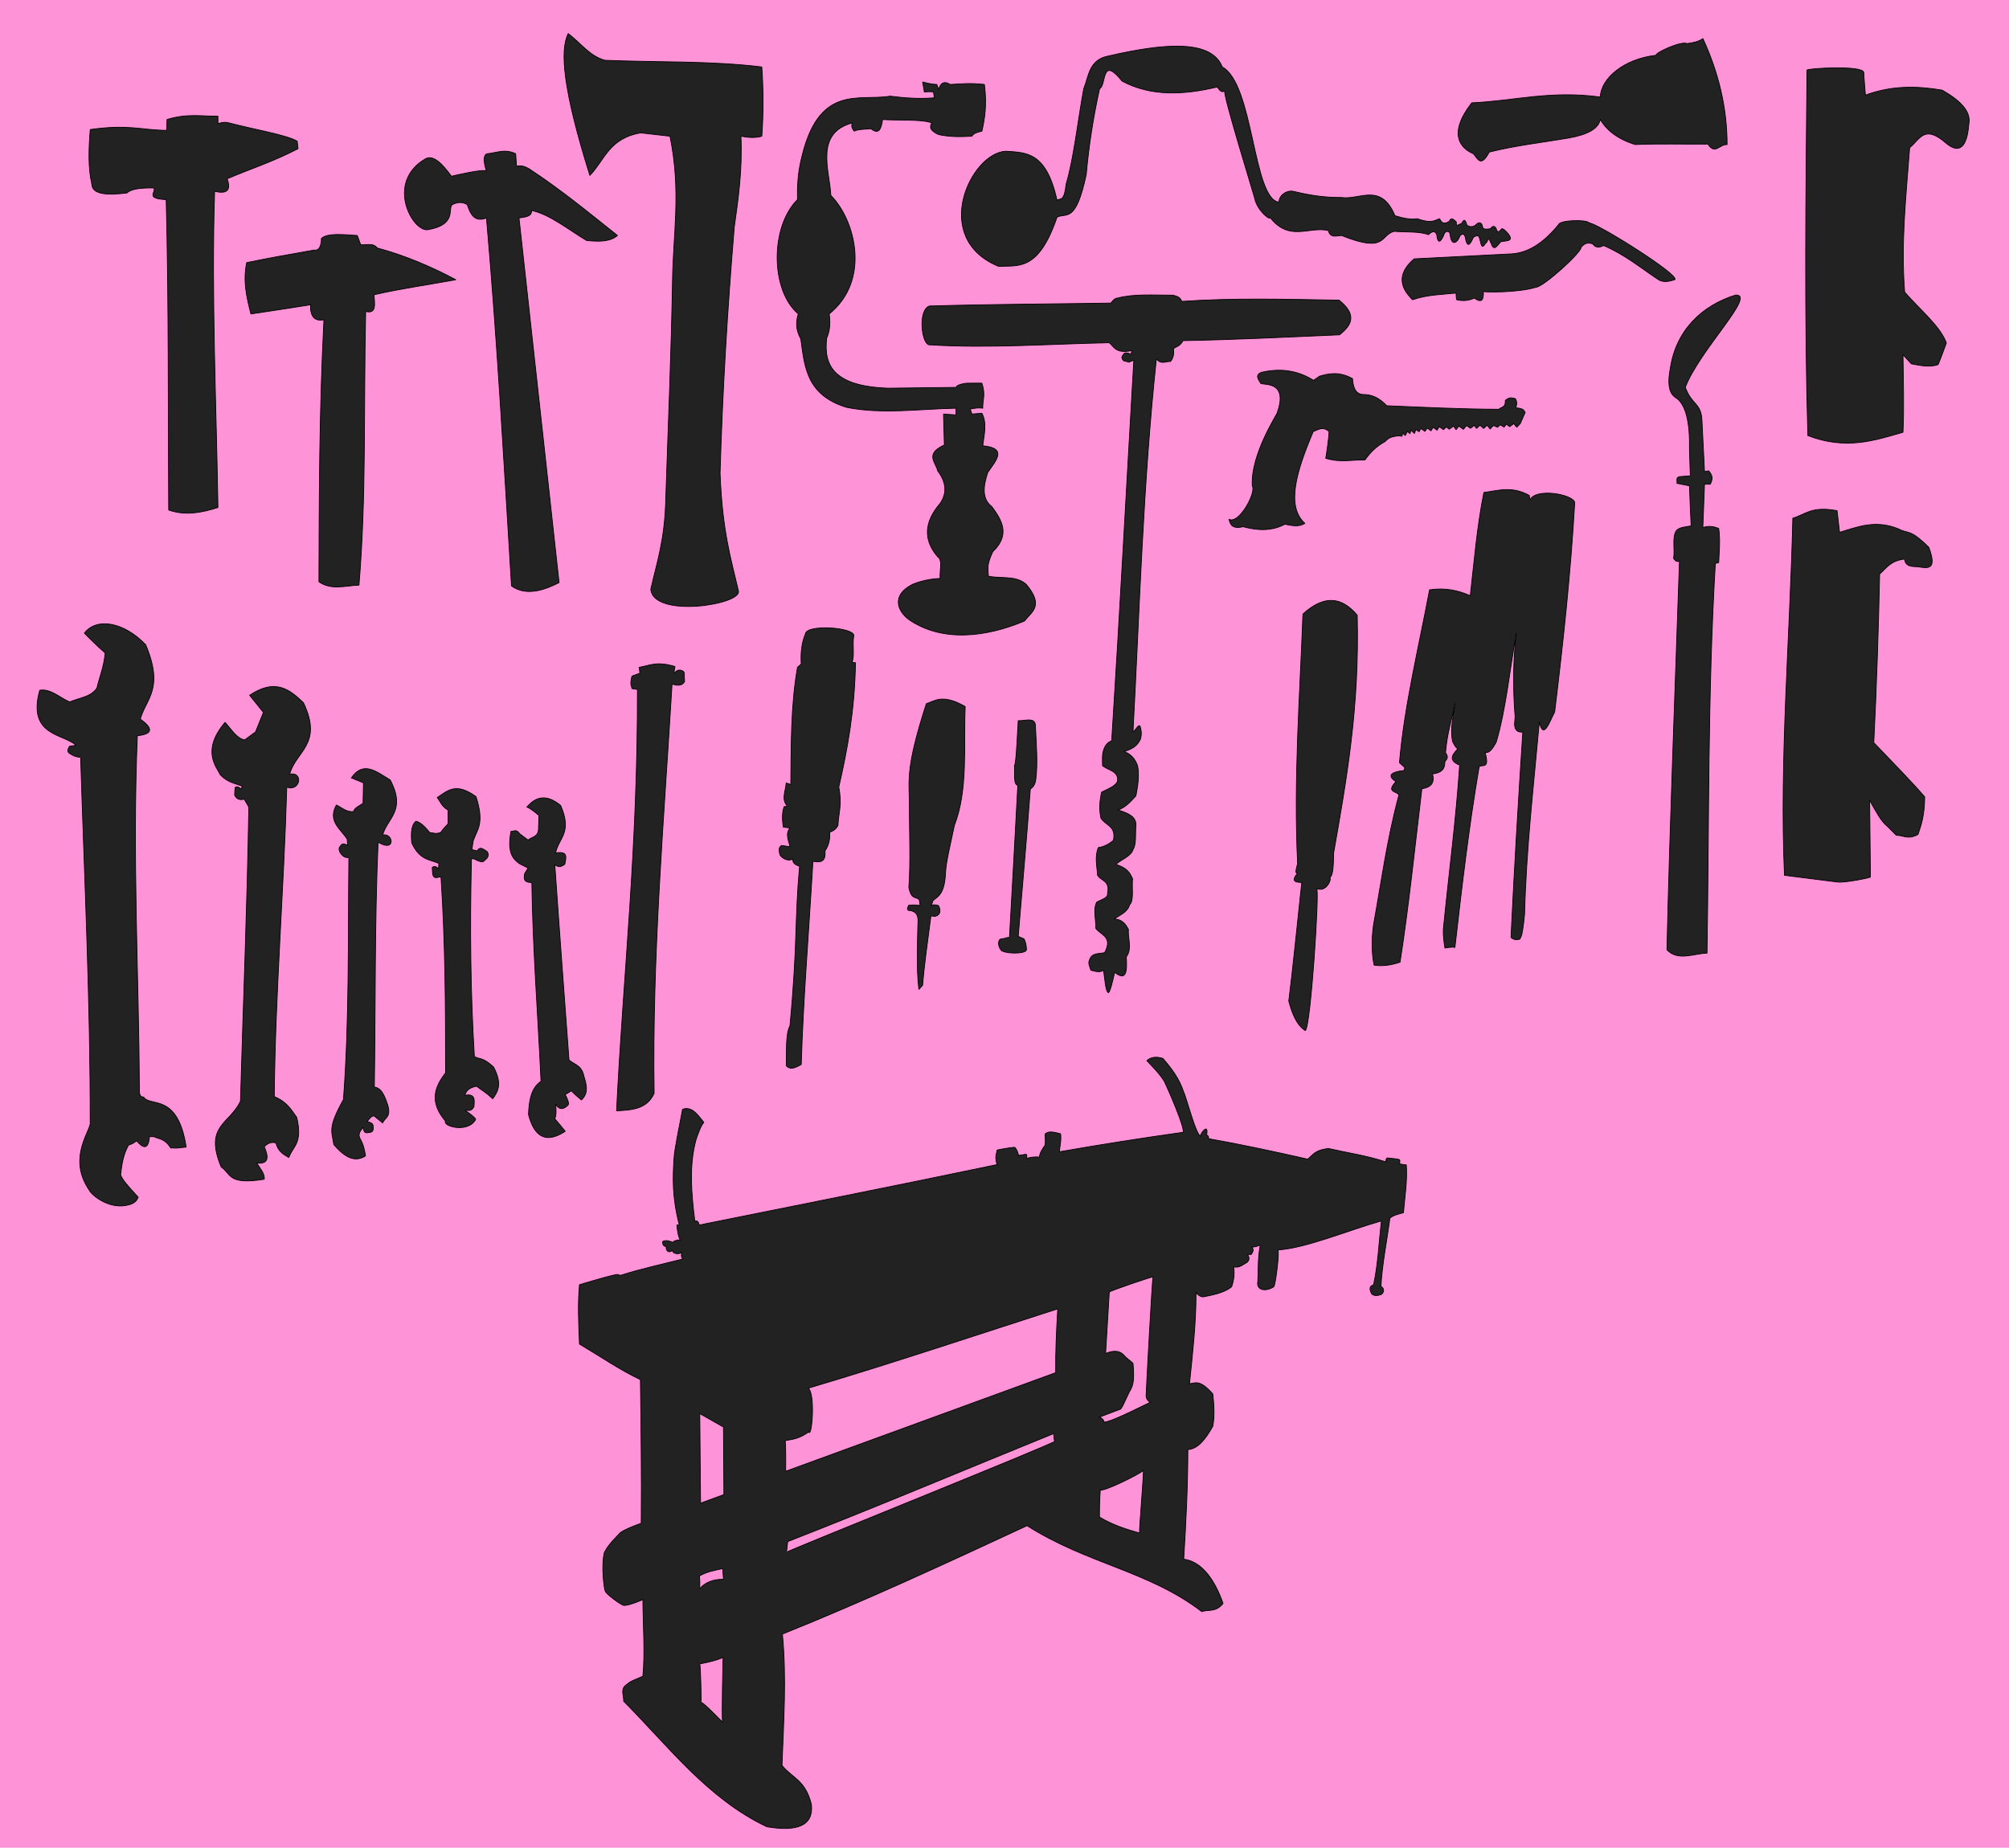 <?xml version="1.0" encoding="UTF-8" standalone="no"?>
<svg
    xmlns:inkscape="http://www.inkscape.org/namespaces/inkscape"
    xmlns:rdf="http://www.w3.org/1999/02/22-rdf-syntax-ns#"
    xmlns="http://www.w3.org/2000/svg"
    xmlns:xlink="http://www.w3.org/1999/xlink"
    xmlns:ns1="http://sozi.baierouge.fr"
    xmlns:cc="http://creativecommons.org/ns#"
    xmlns:dc="http://purl.org/dc/elements/1.1/"
    xmlns:sodipodi="http://sodipodi.sourceforge.net/DTD/sodipodi-0.dtd"
    id="svg3977"
    sodipodi:docname="recreational_silhouettes-tools.svg"
    viewBox="0 0 600 551.903"
    version="1.1"
    inkscape:version="0.48.3.1 r9886"
  >
  <sodipodi:namedview
      id="namedview60"
      fit-margin-left="0"
      inkscape:zoom="1"
      borderopacity="1"
      inkscape:current-layer="svg3977"
      inkscape:cx="134.56686"
      inkscape:cy="160.82142"
      inkscape:window-maximized="1"
      showgrid="false"
      fit-margin-right="0"
      bordercolor="#666666"
      inkscape:window-x="0"
      guidetolerance="10"
      objecttolerance="10"
      inkscape:window-y="24"
      fit-margin-bottom="0"
      inkscape:window-width="1920"
      inkscape:pageopacity="0"
      inkscape:pageshadow="2"
      pagecolor="#ffffff"
      gridtolerance="10"
      inkscape:window-height="1124"
      fit-margin-top="0"
  />
  <rect
      id="rect3143"
      style="fill-rule:evenodd;fill:#ff93d7"
      ry="0"
      height="551.9"
      width="600"
      y="-0"
      x="0"
  />
  <g
      id="g3913"
      style="stroke-linejoin:round;stroke:#000000;stroke-linecap:round;fill:#222222"
      transform="matrix(.223 0 0 .223 -13.857 32.454)"
    >
    <path
        id="path2525"
        style="stroke-linejoin:round;fill-rule:evenodd;stroke:#000000;stroke-linecap:round;fill:#222222"
        inkscape:connector-curvature="0"
        d="m392.59 206.24c-5.288 24.529-0.2 46.088 5.588 68.738 35.005-5.144 56.266-8.57 79.911-12.294-0.665 15.54 5.136 22.46 17.883 20.118-6.134 119.91-6.383 235.4-6.706 350.95 16.749 11.698 35.537 5.04 53.649 4.471 9.976-120.8 6.003-230.49 8.942-366.6 15.045 3.868 11.847-10.507 11.177-22.354 35.106-8.111 73.017-13.42 109.53-20.118-32.993-17.537-67.605-32.373-105.06-42.472-6.199-7.75-14.832-3.33-22.354-4.471l-4.471-12.294c-18.431-1.162-39.845-3.683-48.06 3.912-0.04 2.037 0.018 17.378-10.059 15.647-36.872 6.52-58.4 10.245-89.97 16.765z"
    />
    <path
        id="path2527"
        style="stroke-linejoin:round;fill-rule:evenodd;stroke:#000000;stroke-linecap:round;fill:#222222"
        inkscape:connector-curvature="0"
        d="m183 27.967c-2.069 25.715-3.058 50.997 2.235 73.768 0.761 12.823 19.429 14.703 46.942 11.177 5.838-5.712 19.563-6.917 35.765-6.706 4.379 5.407-12.756 14.21 16.765 15.647 3.564 141.04 2.433 277.38 3.353 415.77 21.981 7.786 43.962 3.627 65.943-3.353-2.253-141.2-8.89-282.4-4.471-423.6 16.765 4.098 22.354-1.49 16.765-16.765 31.67-13.414 61.35-22.856 95-40.238l-1.12-10.059c-13.1-8.196-61.09-16.393-91.65-24.589-6.885-1.669-10.511-0.079-14.53 1.118l0-10.059c-21.934 0.301-40.841-3.936-68.178 4.471l-0.559 14.529c-35.017-0.374-50.364-8.419-102.27-1.118z"
    />
    <path
        id="path2529"
        style="stroke-linejoin:round;fill-rule:evenodd;stroke:#000000;stroke-linecap:round;fill:#222222"
        inkscape:connector-curvature="0"
        d="m632.05 67.088c-54.395 31.738-17.118 98.737 3.353 95 39.048-6.802 26.077-28.278 32.413-33.53 7.451-3.726 14.157-3.726 20.118 0 4.259 12.964 9.707 23.997 25.706 17.883 14.344 163.24 23.429 328.24 33.53 492.89 20.094 14.489 45.442 4.837 63.709-4.471l-53.65-488.42c7.916-1.413 17.397-1.522 16.765-10.059 24.589 5.25 49.177 25.585 73.768 40.236 15.978 1.604 31.254 1.977 41.354-6.706-38.055-30.163-74.761-60.664-118.47-89.416-4.998-2.889-10.289-4.896-16.765-3.353l-1.118-16.765c-15.011-7.031-25.669-1.006-38.001 0-8.889 1.975-0.786 24.391-1.118 23.471-1.516-4.206-46.942 6.706-46.942 6.706-12.133-16.58-23.991-29.035-34.648-23.471z"
    />
    <path
        id="path2551"
        style="stroke-linejoin:round;fill-rule:evenodd;stroke:#000000;stroke-linecap:round;fill:#222222"
        inkscape:connector-curvature="0"
        d="m872.26-64.799c-20.29-5.427-32.9-23.653-49.177-35.765-11.127 22.358-7.345 74.067 29.06 190.01 19.876-20.677 25.529-49.72 68.178-57.001l39.118 4.471c15.343 74.678 4.003 131.57 3.353 195.6-1.769 100.97-5.849 192.69-8.942 288.36-1.221 57.436-11.956 86.335-20.118 122.94 3.766 38.952 122.04 20.511 117.36 2.235-10.094-43.421-21.603-80.051-24.589-157.59 3.186-109.9 9.857-219.81 19.001-329.71 5.255-37.88 10.917-75.27 8.942-121.83 9.314 1.667 18.628 2.747 27.942 0 2.235-30.177 2.235-61.099 0-92.765-67.363-8.336-140.04-6.049-210.12-8.942z"
    />
    <path
        id="path2553"
        style="stroke-linejoin:round;fill-rule:evenodd;stroke:#000000;stroke-linecap:round;fill:#222222"
        inkscape:connector-curvature="0"
        d="m1334.7-32.387c13.956-0.66 25.946-2.302 45.825 0 3.523 28.156 0.376 45.829-3.353 62.59-5.55 1.156-10.96 2.452-13.412 6.706-15.323 0.939-30.429 1.006-44.707-2.235-7.545-3.694-13.848-7.803-8.942-15.647-14.636-5.163-43.962-2.98-65.943-4.471-1.771 11.753-4.533 21.303-15.647 12.294-7.704 0.949-17.461 0.53-22.354 3.353-3.041-3.726-4.446-7.451-2.235-11.177-51.297 13.652-30.673 64.269-29.06 97.241 32.926 33.173 53.43 113.87-2.235 158.71 1.521 10.804 1.413 21.608-3.353 32.413-4.194 35.906 8.48 64.613 82.706 67.058 30.302-0.373 59.449-0.745 91.651-1.118-3.186-1.911 7.918-5.587 14.529-5.588 7.692 0 19.502-0.125 19.001 0 5.2 16.004 0.797 22.405 1.118 33.53-6.311-1.067-11.467 0.156-16.765 1.118l2.235 6.706 13.412-1.118c7.242 13.767 2.783 28.833 1.118 43.589 34.2 3.204 16.982 20.431 6.706 35.765-6.184 18.663-8.095 35.527 5.588 45.825 13.567 18.652 24.792 37.564 1.118 60.354-9.076 19.42-5.982 22.817-5.86 32.74 16.856 3.614 36.948-1.397 50.567 10.85 24.681 29.106 7.055 37.058-2.235 49.177-35.49 15.054-99.889 33.319-152 0-16.37-10.271-29.025-33.187 2.235-49.177 11.778-4.672 24.051-7.367 36.883-7.824-1.097-9.704 3.831-24.429-3.353-29.06-19.135-22.286-18.606-46.084 3.353-71.533 8.872-13.031 8.838-27.399-3.353-43.589-2.398-11.37-17.787-22.307 8.942-34.648l-1.118-41.354 16.765 1.118v-8.942c-48.914 0.833-98.444 8.435-146.42-1.118-54.185-16.511-56.351-54.696-61.472-91.651-7.536-13.744-6.232-23.952-3.353-33.53-37.322-31.449-37.796-116.49-1.118-153.12-0.368-17.602 0.635-34.862 4.471-51.413 22.759-104.93 77.753-79.93 119.59-87.175 19.745 2.549 39.491 3.884 59.237 2.235l-1.118-7.824c-5.721-0.812-8.488-0.146-12.294 0l-2.235-13.412c8.1 2.295 14.052 3.159 19.001 3.353l2.235 6.706c3.447-10.49 9.049-10.922 15.647-6.706z"
    />
    <path
        id="path2555"
        style="stroke-linejoin:round;fill-rule:evenodd;stroke:#000000;stroke-linecap:round;fill:#222222"
        inkscape:connector-curvature="0"
        d="m1409.6 57.029c-47 1.368-102.1 116.45-10.059 154.24 26.488-1.519 53.181 7.171 78.237-65.943 12.744-6.299 24.984 9.065 39.118-57.001 3.346-38 9.32-76.378 17.883-115.12 9.543-4.436 1.698-45.389 30.178-10.059 38.861 20.662 82.261 18.629 127.42 7.824 5.609 8.63 7.441 5.928 10.059 5.588-2.693 4.489 39.11 138.91 40.236 144.18 3.506 16.412 21.894 30.271 20.118 24.589 26.079 33.711 52.158 11.922 78.237 17.883 2.9 10.652 11.028 6.929 17.883 6.706 60.558 24.266 51.236-0.701 70.413-5.588 15.53 1.277 34.257-0.109 45.825 4.471 6.305-6.018 9.318-4.356 11.177 0 1.692 16.325 7.188 6.245 10.059-1.118 0.495-2.576 5.833-5.731 7.824 0 1.199 16.984 9.51 13.214 13.412 2.235 6.508-4.51 4.825 0.34 6.706 1.118 2.779 17.886 6.936 10.284 11.177 1.118 3.313-1.172 7.033-5.593 8.942 4.471 2.98 15.653 5.961 3.204 8.942 2.235 3.009-8.798 3.934-0.923 5.588 1.118 3.596 11.414 7.419 4.434 11.736-0 0.57-5.354 26.435 2.234 7.265-16.765-2.384-1.937-4.668-3.572-5.588-1.118-1.728 0.951-2.611 4.856-5.678 1.122-1.934-8.219-6.509-5.734-8.298-2.371-2.659 0.07-10.098 2.199-10.67-2.371-0.938-5.63-4.478-7.505-8.298-3.556-5.954 6.146-13.541 1.669-13.04 0-2.896-9.717-4.925-3.827-7.113-0.79-2.313-0.613-7.773 6.327-6.718-2.371-3.364-2.899-6.835-7.191-9.484-0.79-8.222 5.111-10.638 0.789-13.04-3.556-8.641 3.276-11.334 6.33-30.032 0-7.109 1.453-17.317-0.193-29.637-3.952-18.915-45.256-47.361-20.621-71.922-24.5-20.341 0.072-38.561-2.025-63.912-8.142-8.087-1.951-19.455 4.342-19.464 14.394-35.129-3.774-33.666-158.12-76.002-181.06-14.402-36.596-75.862-32.408-153.12-14.529-25.59 5.191-25.443 26.638-32.413 43.589-7.824 42.472-13.708 95.611-23.471 127.42-2.949 25.832-7.992 18.175-12.294 22.354-14.308-65.555-41.574-64.033-68.178-65.943z"
    />
    <path
        id="path2557"
        style="stroke-linejoin:round;fill-rule:evenodd;stroke:#000000;stroke-linecap:round;fill:#222222"
        inkscape:connector-curvature="0"
        d="m2205.3-15.618c1.205-25.373 32.003-51.133 74.882-55.884-2.016-3.341 34.36-19.669 41.354-15.647 7.846-1.085 15.467-2.506 21.236-6.706 21.112 45.769 32.373 93.013 32.413 141.95-10.671-0.412-15.843 14.267-25.753-0.663-32.403 0.409-64.804-0.827-97.19 0.663-23.595-7.203-38.081-18.96-46.942-33.53-2.529 12.698-17.771 20.312-41.354 24.589-35.765 6.163-71.533 10.035-107.3 19.001-11.609 21.884-15.597 8.209-21.236 2.235-17.394-7.335-34.54-26.542-2.235-68.178 57.368-2.615 105.21-16.882 172.12-7.824z"
    />
    <path
        id="path2559"
        style="stroke-linejoin:round;fill-rule:evenodd;stroke:#000000;stroke-linecap:round;fill:#222222"
        inkscape:connector-curvature="0"
        d="m1953.8 255.97c-5.604-6.441-29.44-27.588 2.235-54.766l130.8-6.7c19.458-1.329 39.979-11.511 62.59-39.118 1.229-6.122 37.629-7.325 41.354-2.235 11.874 1.021 121.99 70.247 114.33 75.875-8.25 2.703-16.384 4.487-23.595-1.118-22.973-15.33-42.992-32.138-71.737-44.583-6.43 3.486-11.261 2.709-14.529-2.235-9.625-2.918-12.062 1.35-15.647 4.471 1.523 6.093-49.833 52.995-60.354 53.649-24.772 7.667-71.711 6.768-70.413 5.588 0.255 11.875-2.135 15.929-12.294 8.942-6.479 2.986-13.844 4.495-23.471 2.235-1.077-2.521-0.199-5.371-1.118-8.942-19.183 2.03-37.961 2.035-58.119 8.942z"
    />
    <path
        id="path2561"
        style="stroke-linejoin:round;fill-rule:evenodd;stroke:#000000;stroke-linecap:round;fill:#222222"
        inkscape:connector-curvature="0"
        d="m2482.2-51.62c0-2.379 76.002-6.86 76.002 3.353 0 4.471 2.235 30.177 2.235 30.177 35.5-13.255 69.42-12.303 102.82-6.706 24.447 13.939 38.675 28.664 35.765 44.707-3.441 47.017-23.447 32.473-31.295 25.706-28.58-24.639-34.198-4.522-48.06 6.706-4.772 63.944-11.934 127.41-6.706 193.35 19.466 22.726 47.632 45.452 55.884 68.178-5.776 15.837-9.615 25.866-11.177 29.06-11.922 3.933-23.844 1.04-35.765-1.118l-11.177-12.294c0.495 36.134 1.5 73.8 0 103.94-38.58 11.218-76.556 23.953-127.42 4.471-4.624-161.76-2.61-325.74-1.118-489.54z"
    />
    <path
        id="path2563"
        style="stroke-linejoin:round;fill-rule:evenodd;stroke:#000000;stroke-linecap:round;fill:#222222"
        inkscape:connector-curvature="0"
        d="m2463.2 548.56c17.245-5.02 24.806-16.496 59.237-10.059l3.353 29.06c24.636-7.542 48.618-17.264 79.358-4.471 12.472 6.853 14.684-0.95 40.236 24.589 13.28 35.726-6.403 25.811-19.001 25.706-8.667-0.206-13.175-3.531-13.412-10.059-18.86 2.096-24.534 12.104-33.53 20.118-1.565 76.302-4.152 151.58-7.824 225.77 23.194 24.45 48.771 50.092 68.178 72.647-0.234 25.005-4.595 37.628-8.942 50.295-13.216 7.432-19.581 1.161-29.06 1.118l-12.294-12.294c-7.824-5.832-15.647-20.684-23.471-34.648 0.373 37.307 0.745 69.49 1.118 102.82 1.633 0.544-33.594 8.175-44.707 6.706-6.649-0.879-70.413-8.942-70.413-8.942-6.832-154.18 7.451-318.91 11.177-478.37z"
    />
    <path
        id="path2565"
        style="stroke-linejoin:round;fill-rule:evenodd;stroke:#000000;stroke-linecap:round;fill:#222222"
        inkscape:connector-curvature="0"
        d="m2319.2 373.33c18.46-49.403 96.464-125.85 67.115-123.6-44.087 13.809-79.886 46.532-87.366 99.342-4.741 24.756 1.128 33.826 6.841 37.673 13.964 8.21 19.786 32.706 19.001 70.413l1.118 34.648-14.53 1.118c-5.391 1.271-2.645 5.797-3.353 8.942l16.765 3.353c0.745 24.206 1.49 36.017 2.235 53.649-6.927 1.27-17.309 1.85-20.254 7.101-5.283 8.874-1.355 24.194-3.217 36.488 2.243 2.944 4.547 5.58 7.824 3.353-5.81 173.94-12.844 349.73-16.765 520.84 14.594 15.47 35.252 5.165 53.649 4.471 2.871-173.77 0.76-346.3 11.177-521.95l4.471-1.118c0.589-15.079 2.345-29.768 0-45.825-6.265-2.406-12.885-3.926-21.236-1.118 0.745-19.373 1.49-38.746 2.235-58.119h7.824c4.815-9.436 1.15-13.572-2.235-17.883l-5.588 1.118-3.353-67.058c-0.692-25.676-13.334-21.168-22.354-45.825z"
    />
    <path
        id="path2567"
        style="stroke-linejoin:round;fill-rule:evenodd;stroke:#000000;stroke-linecap:round;fill:#222222"
        inkscape:connector-curvature="0"
        d="m1751.6 353.21c-8.844 3.431-4.519 9.057-1.118 14.53 0.808 3.345 37.871-5.159 22.354 39.118 1.823-0.468-36.089 55.163-33.53 98.355 5.675 9.217-18.391 52.449-31.295 44.707 1.918 6.75 3.723 13.586 19.001 10.059 19.538 5.256 38.445 6.089 55.884-3.353 8.942 1.641 17.883 4.325 26.824-1.118-25.744-23.043-11.002-70.731 11.177-122.94 6.771-2.785 13.446-7.304 21.236 0-0.858 12.555-2.57 24.255-4.471 35.765 20.226 6.177 35.124 1.698 52.531 2.235 6.651-9.571 14.922-18.169 26.824-24.589 3.479-3.179 5.41-6.668 19.001-7.824l3.833 0.679 0.593-4.347 3.754 3.359 2.766-5.532 3.556 3.161 1.185-4.939 4.742 4.544 1.778-5.137 4.544 2.766 2.173-4.347 5.532 3.952 3.161-4.544 4.939 3.754 2.964-4.742 5.137 3.952 2.964-4.742 5.73 3.952 3.754-3.556 3.952 2.964 5.73-4.149 3.359 4.742 3.754-4.742 6.125 4.347 4.149-5.137 5.335 3.754 4.939-3.952 3.161 4.149 4.544-4.347 4.939 4.347 4.742-4.347 3.952 5.137 4.347-4.742 5.73 2.371 3.359-3.359 5.335 3.161 2.766-3.952 4.742 3.359 5.335-4.149 4.149 4.939 4.742-5.137 6.52-15.016c-2.574-2.14-0.424-4.752-12.645-5.927 0.932-3.518 2.516-6.711-0.593-12.25-3.988-0.681-7.454-2.929-13.435 2.371 0.521 9.935-5.469 8.475-8.693 11.855-49.323-0.121-99.826-2.603-150.16-4.742-10.869-11.556-21.002-15.006-30.822-15.016-11.351-0.133-14.096-9.731-15.016-21.338-17.366-9.548-31.046-7.115-44.258-3.161l-7.903 5.532c-20.178-12.748-43.203-16.955-69.7-10.74z"
    />
    <path
        id="path2569"
        style="stroke-linejoin:round;fill-rule:evenodd;stroke:#000000;stroke-linecap:round;fill:#222222"
        inkscape:connector-curvature="0"
        d="m175.13 702.48c6.545 6.865 15.442 15.493 27.942 26.824-2.211 20.199-7.817 32.21-11.177 46.942-8.458 12.231-23.898 12.824-36.324 18.442-13.369-5.474-25.534-18.172-40.236-15.647-17.073 61.578 32.413 58.081 48.619 73.768l-8.383 1.118s-5.283 6.312-0.559 9.5c9.62 6.494 15.15 5.111 15.088 5.029 5.174 163.92 13.121 327.85 12.853 491.77-4.089 15.814-29 48.872-0.559 89.416-0.516 1.382 18.485 21.254 43.031 20.118 15.401-1.2 19.658-6.114 21.795-11.736-11.77-12.712-23.355-25.308-23.471-30.736 1.623-13.04 3.183-26.079 10.618-39.118 3.073-0.93 6.096-1.76 10.618-5.588 8.909 10.046 15.829 12.536 17.324-5.588h6.147c7.269 3.752 13.74 1.922 22.354 15.088 4.785-0.105 6.341 0.867 15.088-0.559l5.588-0.559c-11.277-73.577-48.228-53.207-57.001-67.058-2.265-0.439-4.753 0.011-5.588-6.147-0.931-159.27-9.642-316.59-2.794-477.81 22.888-2.47 19.657-10.968 3.912-22.354 7.928-27.88 32.056-40.237 7.265-99.475-28.854-30.244-65.479-37.14-82.146-15.647z"
    />
    <path
        id="path2571"
        style="stroke-linejoin:round;fill-rule:evenodd;stroke:#000000;stroke-linecap:round;fill:#222222"
        inkscape:connector-curvature="0"
        d="m396.47 785.75 18.442 22.912-10.618 26.265-14.529 10.618c-11.071-2.034-17.89-14.699-26.265-23.471-31.962 37.874-11.472 59.549-6.147 70.413 10.86 10.899 19.537 10.881 29.06 15.088l-1.118 3.912c-3.303-2.592-6.541-4.926-8.383-1.677l-0.559 9.5c2.621 6.022 7.261 6.995 12.853 5.588l6.147 10.618c-2.104 132.95-7.451 262.65-11.177 393.98-14.263 30.6-49.111 32.516-25.706 88.296 13.224 8.052 7.621 24.472 57.56 16.206 1.042-7.265-5.553-14.529-10.059-21.795 15.961 1.981 16.368-7.444 10.059-21.795 4.094-3.92 8.609-6.997 15.647-5.029 2.846 11.402 10.122 15.418 17.324 19.56 5.184-15.416 18.819-18.156 10.618-53.649-7.357-10.665-14.151-21.611-30.177-27.942 1.338-138.22 12.692-273.55 16.765-414.66 17.566 6.85 23.112-20.788 3.912-17.324 7.886-30.583 44.941-39.851 18.442-95.56-18.355-17.799-37.649-33.207-72.087-10.059z"
    />
    <path
        id="path2573"
        style="stroke-linejoin:round;fill-rule:evenodd;stroke:#000000;stroke-linecap:round;fill:#222222"
        inkscape:connector-curvature="0"
        d="m532.72 896.4 16.206 6.706-0.559 27.383c-5.178 3.428-11.849 6.358-12.853 11.177-10.006 0.573-15.573-5.514-22.912-8.942-11.999 22.011 5.966 32.038 14.529 45.825l0.559 7.824c-3.167-0.454-6.333-3.845-9.5 1.118-3.122 2.98-1.79 5.961-0.559 8.942 4.927 7.313 8.243 6.569 11.736 6.706-1.233 108.04 0.801 216.08-7.265 324.13-21.209 38.163-15.662 42.082-12.853 60.354 16.951 19.905 29.922 23.123 42.472 15.088-1.485-7.261-2.079-13.929-7.824-24.03-2.374-5.623 1.021-9.804 4.471-13.971 1.042 3.801 1.078 8.609 7.824 6.706 6.927-0.128 5.844-5.062 5.588-9.5-0.401-2.412-2.953-4.107-7.824-5.029 2.548-3.474 4.954-7.229 8.942-7.824l11.736 9.5c3.248-8.285 14.158-7.375 3.912-31.854-3.298-8.288-7.365-15.294-15.088-16.206 1.676-109.34 0.264-217.15 5.029-328.04 23.969 14.796 20.59-12.842 6.147-9.5 6.025-22.807 31.903-32.38 10.059-73.768-17.725-10.561-35.676-26.535-51.972-2.794z"
    />
    <path
        id="path2575"
        style="stroke-linejoin:round;fill-rule:evenodd;stroke:#000000;stroke-linecap:round;fill:#222222"
        inkscape:connector-curvature="0"
        d="m647.71 922.69c4.424 5.728 6.114 12.367 14.529 16.765v18.442c-2.995 3.196-5.65 5.712-10.059 11.736-7.274 2.431-9.902 0.215-14.529 0-8.017-9.949-13.369-14.059-18.442-15.088-6.103 4.598-6.904 15.558-5.588 29.06 10.997 23.569 23.948 21.74 36.324 27.383l-0.559 7.265c-2.794-3.036-5.588-4.567-8.383-1.677l0.559 8.383c1.528 7.898 6.875 4.336 11.177 3.912 5.827 88.493 6.171 175.62 6.147 262.65-14.487 18.711-22.4 38.736 0 64.823-4.372 6.36 29.46 16.488 40.236-2.235 1.149-1.997-13.971-12.294-13.971-12.294 3.912-0.829 7.824 2.5 11.736-5.029 0 0 0.881-6.766 0-10.618-1.669-7.297-12.051-4.885-12.294-3.912 1.552-5.331 3.847-10.45 15.647-12.853 7.008 5.075 13.412 8.941 21.795 16.765 6.985-9.58 13.121-19.747 1.118-42.472-14.933-13.567-17.407-9.691-25.706-13.971-5.24-85.145-6.117-173.78-3.912-264.89h3.353c14.626 7.908 13.067 1.654 16.765 0 2.184-2.563 3.372-5.458 1.118-9.5-4.885-3.273-9.961-7.88-13.412-1.118l-7.265-1.677 1.677-11.177c4.671-15.442 15.849-22.209 3.912-59.795-27.623-20.226-38.631-7.221-51.972 1.118z"
    />
    <path
        id="path2577"
        style="stroke-linejoin:round;fill-rule:evenodd;stroke:#000000;stroke-linecap:round;fill:#222222"
        inkscape:connector-curvature="0"
        d="m767.72 935.55c3.912 0.559 16.206 11.177 16.206 11.177l-0.559 16.765c0.213 12.706-8.893 11.435-13.971 16.206l-11.177-8.383c-5.176-7.436-7.884-2.538-11.736-3.353-5.375 28.46 2.435 37.142 11.736 43.589l11.177 5.588-4.471 7.265c-2.829 12.092 3.673 11.744 9.5 12.294 1.246 88.672 8.186 177.34 12.294 266.01-8.284 6.276-15.819 14.949-16.765 44.707 8.147 31.437 24.638 38.604 49.177 22.354-3.687-4.618-8.83-10.693-13.971-16.765 2.211-4.681 1.847-11.938 1.118-19.559 4.031 6.728 9.198 8.343 16.206 1.677 2.611-2.047-0.097-8.083-3.353-14.53l8.383-5.029c4.471 5.092 8.942 8.647 13.412 12.294 5.009-5.567 9.984-11.178 3.353-31.295-3.103-15.858-13.035-15.782-20.118-22.354-6.362-86.749-12.642-169.49-19.001-261.53 5.4 4.462 9.479 2.316 13.412-0.559 1.28-7.66 4.651-16.575-8.383-15.647l-3.912 0.559c3.621-20.034 22.901-26.498 6.706-63.709-19.225-15.803-33.471-11.686-45.266 2.235z"
    />
    <path
        id="path2579"
        style="stroke-linejoin:round;fill-rule:evenodd;stroke:#000000;stroke-linecap:round;fill:#222222"
        inkscape:connector-curvature="0"
        d="m919.18 756.15-1.118-7.824c13.918-2.125 22.512-8.685 48.06-1.118 0 0-2.34 11.782-0.559 8.942 4.923-7.853 13.233-2.458 12.853-0.559l0.559 11.736c-3.174 5.947-9.397 5.795-16.765 3.353-10.992 182.74-26.82 365.48-24.03 548.22-9.834 21.687-30.204 22.299-50.295 23.471 9.314-188.14 28.501-351.6 27.942-564.43l-7.265-1.118c-0.669-4.227-3.195-4.801 0-16.765l10.618-3.912z"
    />
    <path
        id="path2581"
        style="stroke-linejoin:round;fill-rule:evenodd;stroke:#000000;stroke-linecap:round;fill:#222222"
        inkscape:connector-curvature="0"
        d="m1140.8 703.62c0.925-12.951 62.79-9.178 64.823 1.677-2.282 13.819 1.22 25.471-2.235 36.324l4.471 0.559c-1.101 64.581-10.941 116.68-22.354 166.53 4.644 24.662-0.472 34.685-1.118 51.413-2.359 4.347-5.841 7.57-11.177 8.942 0.769 9.087-0.959 17.55-6.147 25.147 1.347 16.227-7.358 15.222-16.206 13.971-5.245 90.779-13.164 186.9-15.647 272.15-7.203 4.04-14.373 7.841-20.118 1.677 0.85-18.915-1.237-41.504 5.03-53.649 10.436-111.22 6.194-139.94 12.853-213.47-4.897-1.916-9.857-3.784-8.942-10.059-6.426 4.699-16.25-1.944-17.324-5.588-1.689-5.315-1.996-9.939 2.235-12.294l11.177 1.677c-1.599-8.383-6.671-16.765 0-25.147l-8.942-1.118c-1.385-9.713-1.927-19.146 1.118-27.383l4.471-0.559c-8.78-9.257-2.264-20.7-1.677-31.295l6.147 2.235c0.592-52.345-0.219-104.69 8.942-157.03l5.03-4.471c-0.917-14.802 0.55-28.412 5.588-40.236z"
    />
    <path
        id="path2583"
        style="stroke-linejoin:round;fill-rule:evenodd;stroke:#000000;stroke-linecap:round;fill:#222222"
        inkscape:connector-curvature="0"
        d="m1302.8 796.95c10.048-2.545 20.499-14.253 51.972 3.912-2.175 54.201 3.971 111.87-14.529 159.27-4.433 22.092-11.328 49.107-11.736 63.149-1.477 28.927-9.571 31.383-16.765 37.442l-2.794 7.824c2.356-3.364 6.259-2.085 10.059-1.118 2.97 5.882 2.801 10.508-1.677 13.412-2.129 0.666-3.445 2.143-8.383 0-4.607 34.636-9.454 70.228-11.177 93.326l-5.03 5.588c-3.454-29.522-1.952-60.698-1.118-91.651-0.01-6.33-1.223-12.055-10.059-13.971-4.13 0.286-5.544-1.6-2.235-7.265 4.723 0.033 7.696-0.809 15.088 0.559l-1.118-7.824c-4.747-4.588-10.545 0.271-13.971-16.206 2.487-33.399 0.776-75.194 0.559-114 0.284-28.706-5.722-44.203 22.912-132.45z"
    />
    <path
        id="path2585"
        style="stroke-linejoin:round;fill-rule:evenodd;stroke:#000000;stroke-linecap:round;fill:#222222"
        inkscape:connector-curvature="0"
        d="m1425.8 819.81c-0.359 3.353-2.586 59.795-5.029 59.795 0.666 10.384-1.611 25.918 4.471 26.824-3.726 73.08-7.451 136.2-11.177 203.97-4.062-0.763-3.606 0.965-10.618 1.677-4.658 0-5.78 8.682-0.559 15.088 3.663 4.494 28.923 5.637 33.53 0.559 1.005-1.108 0.16-9.739-2.794-15.647l-7.824-3.353c5.402-65.695 10.804-124.62 16.206-197.27 2.858-2.35 5.847-4.181 7.265-12.294 3.037-22.626 0.613-48.894-0.559-74.328-1.762-9.902-14.461-4.493-22.912-5.029z"
    />
    <path
        id="path2587"
        style="stroke-linejoin:round;fill-rule:evenodd;stroke:#000000;stroke-linecap:round;fill:#222222"
        inkscape:connector-curvature="0"
        d="m1306.8 264.36c-16.015 5.767-10.142 53.256 0.559 51.972 78.422 4.95 159.99-1.153 240.3-2.794 6.88 5.659 8.537 14.799 30.177 10.618 0 0-0.439 5.801-2.235 4.471-1.793-1.328-7.443-2.308-8.049-0.491-1.885 2.75-5.359 5.046-0.231 9.799 11.549 1.984 1.76 2.982 13.31-0.926-9.858 169.87-18.798 338.83-29.618 509.66-5.225 1.971-9.111 6.175-11.177 13.412-2.062 7.551-0.936 13.508-1.118 20.118 7.682 6.111 21.841 7.042 20.118 20.677-3.28 7.122-12.995 10.384-21.236 14.529-2.885 11.549-3.499 23.099-1.118 34.648 5.589 10.058 21.038 10.256 16.765 30.177-6.25 4.993-12.819 8.707-20.118 9.5-5.159 12.294-1.759 24.589-1.118 36.883 4.471 8.196 17.121 6.85 13.412 24.589 0.962 6.399-8.863 8.176-14.529 11.736-5.031 9.872-0.85 23.429-1.118 35.207 6.784 8.839 23.183 11.099 11.736 32.413-7.699 1.577-17.312 0.093-20.118 9.5-2.599 4.657 0.386 9.314 1.677 13.971 6.79 2.002 13.1 3.206 16.765 0 2.232 10.07 2.397 27.376 6.706 30.177 2.173-1.052 5.164-12.736 8.383-27.383 16.635 13.259 16.578-2.938 15.647-20.677 8.093-10.862 1.863-24.589 2.794-36.883-6.333-12.112-12.667-13.205-19.001-13.971 7.875-5.351 17.692-8.76 20.677-19.001 6.072-5.589 2.608-23.099 3.912-34.648-5.984-14.589-14.355-16.049-22.354-19.56 7.876-6.44 20.66-11.244 22.912-19.56 4.822-7.286 2.827-21.389 3.912-32.413 0.601-12.192-11.162-16.774-24.03-20.677 9.329-3.036 16.775-10.78 24.03-19.001 2.638-13.79 4.784-27.483 2.235-40.236-2.886-8.09-7.661-15.101-17.883-19.001 8.227-3.022 16.634-5.564 21.795-16.765 0.89-4.056 2.008-7.808-0.164-15.947-1.419-6.374-6.608 4.415-9.895 6.447 8.855-164.74 13.417-331.71 31.295-499.6 7.212 8.143 12.723 2.682 19 3.353 4.563-5.775 4.544-11.549 3.912-17.324 4.284-2.917 8.569-2.954 12.853-10.618 65.428-1.132 138.11-4.682 209.56-7.824 15.968-12.562 24.194-26.513-0.559-46.383-71.444-1.268-143.31-3.16-210.68 1.677-2.423-6.517-7.311-6.871-11.736-8.383-25.35 0.154-51.903-2.098-74.328 3.912-3.696 0.025-6.348 3.356-8.942 6.706-81.032 1.304-159.74 1.446-243.1 3.912z"
    />
    <path
        id="path2589"
        style="stroke-linejoin:round;fill-rule:evenodd;stroke:#000000;stroke-linecap:round;fill:#222222"
        inkscape:connector-curvature="0"
        d="m1976.7 644.54c20.664-3.167 38.326 0.668 54.532 7.903 5.278-45.841 8.772-91.091 18.177-138.3 19.246-2.492 37.379-9.062 60.854 3.952l0.79 6.322c7.263-17.02 58.001-7.806 60.064 3.161-5.432 94.401-15.525 187.64-26.871 280.56-6.885 12.84-15.002 38.49-20.548 13.435-7.704 85.603-17.588 170.66-19.758 257.64-3.166 31.166-4.57 28.87-6.322 33.193-4.641 1.278-8.702 0.816-11.855-2.371 4.406-92.536 9.918-183.97 15.806-275.03-6.428 0.685-10.59-2.029-11.064-10.274l0.79-10.274c-2.987-37.145-2.878-74.29 1.581-111.43-8.924 48.506-13.764 101.09-26.871 145.42-5.005 9.285-10.01 15.983-15.016 13.436 6.793 24.262-4.006 15.539-7.903 19.758-13.627 79.669-23.167 160.7-32.403 241.84-4.479-0.915-8.957 0.368-13.435 0.79-1.696-10.595-2.838-20.913-1.581-30.032 7.112-71.654 16.426-141.11 21.338-214.97-18.825-7.423-5.737-17.42-2.371-22.129-2.371-0.435-4.742-4.63-7.113-9.483-3.616-19.195 1.41-34.069 3.161-50.58-4.215 21.865-10.124 36.952-12.645 65.593 4.583 5.89 1.9 8.874-0.79 11.855-0.047 7.726-1.853 14.749-16.597 16.597 2.936 10.774-0.782 17.918-14.226 19.758-9.38 77.454-17.171 154.9-29.242 232.36-12.307 4.18-23.957 5.73-34.774 3.952-3.326-16.383-3.424-34.379-0.79-53.742 10.545-57.761 18.039-114.76 33.983-173.87-1.808-5.773-18.162-3.061-3.952-18.177-10.528-7.036-9.65-12.443 11.064-15.016l0.79-3.952-7.112-6.322c6.459-76.028 25.778-154.19 40.306-231.56z"
    />
    <path
        id="path2591"
        style="stroke-linejoin:round;fill-rule:evenodd;stroke:#000000;stroke-linecap:round;fill:#222222"
        inkscape:connector-curvature="0"
        d="m1807.1 676.95c29.017-26.562 52.624-22.473 72.711 1.581 3.158 123.78-14.452 220.84-31.612 318.5-0.127 17.671-0.983 32.423-5.532 32.403 4.196 1.974-4.88 21.316-17.251 15.016 4.253-1.427-7.992 186.89-15.152 190.46-11.895-7.749-17.603-22.923-22.129-39.516 5.796-45.393 11.591-105.9 17.387-158.86-7.532-0.423-15.42-0.609-5.532-12.645-1.622-0.16-4.101 1.821 0-12.645-5.518-113.69 3.055-223.35 7.113-334.3z"
    />
    <path
        id="path2593"
        style="stroke-linejoin:round;fill-rule:evenodd;stroke:#000000;stroke-linecap:round;fill:#222222"
        inkscape:connector-curvature="0"
        d="m923.13 2099.7c-7.744 3.549-17.614 6.744-21.369 10.959-9.619 5.74-3.902 14.767-4.383 22.464 60.144 60.61 112.49 130.58 191.78 168.22 40.52 6.824 62.576-1.301 59.724-29.588-8.227-33.733-25.998-35.532-39.451-52.601 2.163-58.63 6.226-117.26 0.548-175.89 110.56-44.382 219.12-94.762 327.67-145.2 81.322 51.656 162.54 60.371 233.96 115.07 9.497-3.111 18.995 1.219 28.492-10.958-24.022-68.685-59.919-56.502-52.6-60.272 2.97-48.012 5.404-96.292 5.479-145.75 13.754-0.828 24.014-14.473 33.424-31.233 2.736-14.429 1.58-28.858 0-43.287-17.609-19.99-23.356-14.564-31.233-13.698 4.111-40.334 8.863-80.452 8.767-122.19 3.835 4.73 7.671 6.594 11.507 5.479 14.251-2.736 27.686-6.085 36.163-13.15 2.85-8.304 4.261-17.088 2.74-26.85 7.078 2.194 12.381-2.713 18.082-6.027 3.637-3.47 2.71-6.941 0.548-10.411h4.931c2.184-3.288 4.094-6.575 0.548-9.863 4.88 0.131 8.008-1.489 11.507-2.74-3.524 18.684-2.353 32.672-3.287 48.767-2.372 11.86 10.526 14.151 21.369 7.123 2.274-1.474 7.992-47.639 5.479-49.314 38.443-2.613 92.251-25.711 138.63-38.904-3.219 28.743-4.589 59.336-10.411 85.477-3.66 1.553-7.063 3.108-2.74 12.054 3.059 2.924 6.872 2.831 10.959 1.644 3.877-0.034 8.481-7.348 1.644-11.506 1.494-29.24 7.949-60.958 12.055-91.505 5.319-4.145 11.77-5.46 18.082-7.123 1.739-21.304 5.367-42.338 3.835-64.108-2.995-0.475-4.944-0.252-9.315-1.644 0.409-1.724 1.518-3.273 0-5.479-4.355-0.634 3.946-0.184-16.438-2.192-1.386 1.622-2.27 3.345-1.096 5.479-26.194-8.673-51.524-12.167-77.259-18.082-18.97 2.045-20.906 8.86-27.944 14.246-43.993-9.961-88.095-19.486-132.6-27.397-0.32-1.743 0.463-3.669-2.74-4.931 3.304-19.585-11.682 2.774-7.511 1.389-5.802 2.789-20.223-53.922-23.33-59.091-6.017-18.516-16.642-31.963-27.744-44.887-9.031-2.897-16.166-1.811-21.545 2.963 8.111 8.622 16.264 16.458 23.358 27.622 2.7 5.153 30.454 67.793 24.603 68.462-55.392 7.762-110.43 16.419-165.09 26.007 0.559-8.026 2.808-14.36 1.644-24.109-8.341-2.152-16.752-4.419-20.821 0.548 0.389 5.45 0.689 10.781 0 14.794-3.719 5.006-6.85 10.159-7.671 15.89-5.662-0.786-11.324 0.264-16.986 1.644 0.088-1.894 0.719-3.924-0.548-5.479l-10.958 1.644c1.8 0.3-2.596-10.944-4.931-10.959-3.638-0.022-25.524 3.836-23.014 3.836-0.965 4.117-2.404 8.14-1.644 12.602 0.548 4.383 1.278 6.575 2.192 6.575-140.75 29.564-266.95 54.28-399.44 81.094-1.317-4.414-3.165-6.702-6.027-4.931-4.649-37.456-7.945-74.672 1.644-109.59 3.033-8.546 5.885-17.453 10.411-23.014-8.208-10.001-15.813-21.942-28.492-17.534-4.306 23.403-10.972 53.922-11.54 67.04-1.504 25.373-2.432 50.548 7.156 88.024h-3.287c0.917 9.846 2.465 17.17 4.931 20.822-3.903-2.028-6.349 0.312-9.315 1.096 1.135 4.347-6.641-3.657-14.246 0-1.09 1.168-0.037 7.554 4.383 6.575-0.7 6.332 3.583 9.748 8.219 5.479 0.873 5.7 11.756 5.705 12.603 1.644-0.405 3.56-1.413 7.292 1.644 9.863-27.474 7.036-56.926 13.413-81.642 21.369-0.062 0.308-3.692 0.924-5.479-0.548-1.744-1.436-51.506 13.698-51.506 13.698-2.48 27.192-0.995 53.252 0 79.45 27.163 16.042 53.563 34.378 81.642 47.67 0.814 65.006 1.7 130.15 1.096 192.32-11.42 4.201-22.279 8.402-27.944 12.602-7.273 7.867-14.78 14.333-21.369 26.3-4.847 19.089 0.054 51.338 1.096 52.053 0 2.711 20.99 18.885 25.206 19.178 5.69 0.395 25.91-7.514 25.206-8.219 0.223 34.605 3.015 72.291 0 103.01zm76.164-351.79c0 7.671 1.096 120 1.096 120l31.233-11.507-0.548-90.41-31.78-18.082zm-0.548 217.53c0.944 5.662 0.565 11.324 0.548 16.986 7.09-8.205 17.459-12.661 31.78-12.602l-1.096-14.246c-10.178 2.355-20.08 3.609-31.233 9.863zm0.548 117.8c1.214 3.51 2.202 51.691 1.644 51.506 2.631-1.316 30.462 28.878 29.041 26.3-1.589-2.878 0.548-86.574 0.548-86.574-9.083 4.25-20.126 6.54-31.233 8.767zm145.2-369.31c9.701 6.096 5.277 67.299 0.548 58.63-13.302 9.619-21.872 9.772-31.233 11.507 0.976 16.077 0.513 27.841 0.548 41.096l361.63-132.05c-0.359-27.221 1.06-56.22 2.74-85.477-111.41 35.85-222.84 73.26-334.24 106.3zm-27.397 205.47c-0.548 4.749-1.096 9.498-1.644 14.246-1.779-0.89 359.38-145.78 358.89-148.49-0.49-2.751-1.096-10.411-1.096-10.411-118.72 48.218-232.72 96.437-356.16 144.65zm430.66-334.24-4.931 82.189c14.162-5.733 21.382-2.208 26.3 4.383l10.411 8.767c1.915 22.451 0.578 29.75-4.931 38.355-8.655 17.863-6.907 15.877-11.507 23.014l-29.041 10.959c1.769-0.65 7.101 3.769 6.575 6.575 11.693-0.382 63.013-27.865 63.013-26.85 0 1.056-6.413-2.047-6.575-8.219-0.084-3.196 8.215-158.71 9.315-159.45 3.052-2.059-59.208 19.117-58.63 20.274zm-12.054 264.66c-0.887 13.802-1.242 26.009-1.096 36.71 18.555 11.057 36.157 16.397 53.697 21.37-0.803-3.214 6.5-86.506 4.931-83.833-2.127 3.623-55.953 30.392-57.533 25.753z"
    />
  </g
  >
</svg
>
